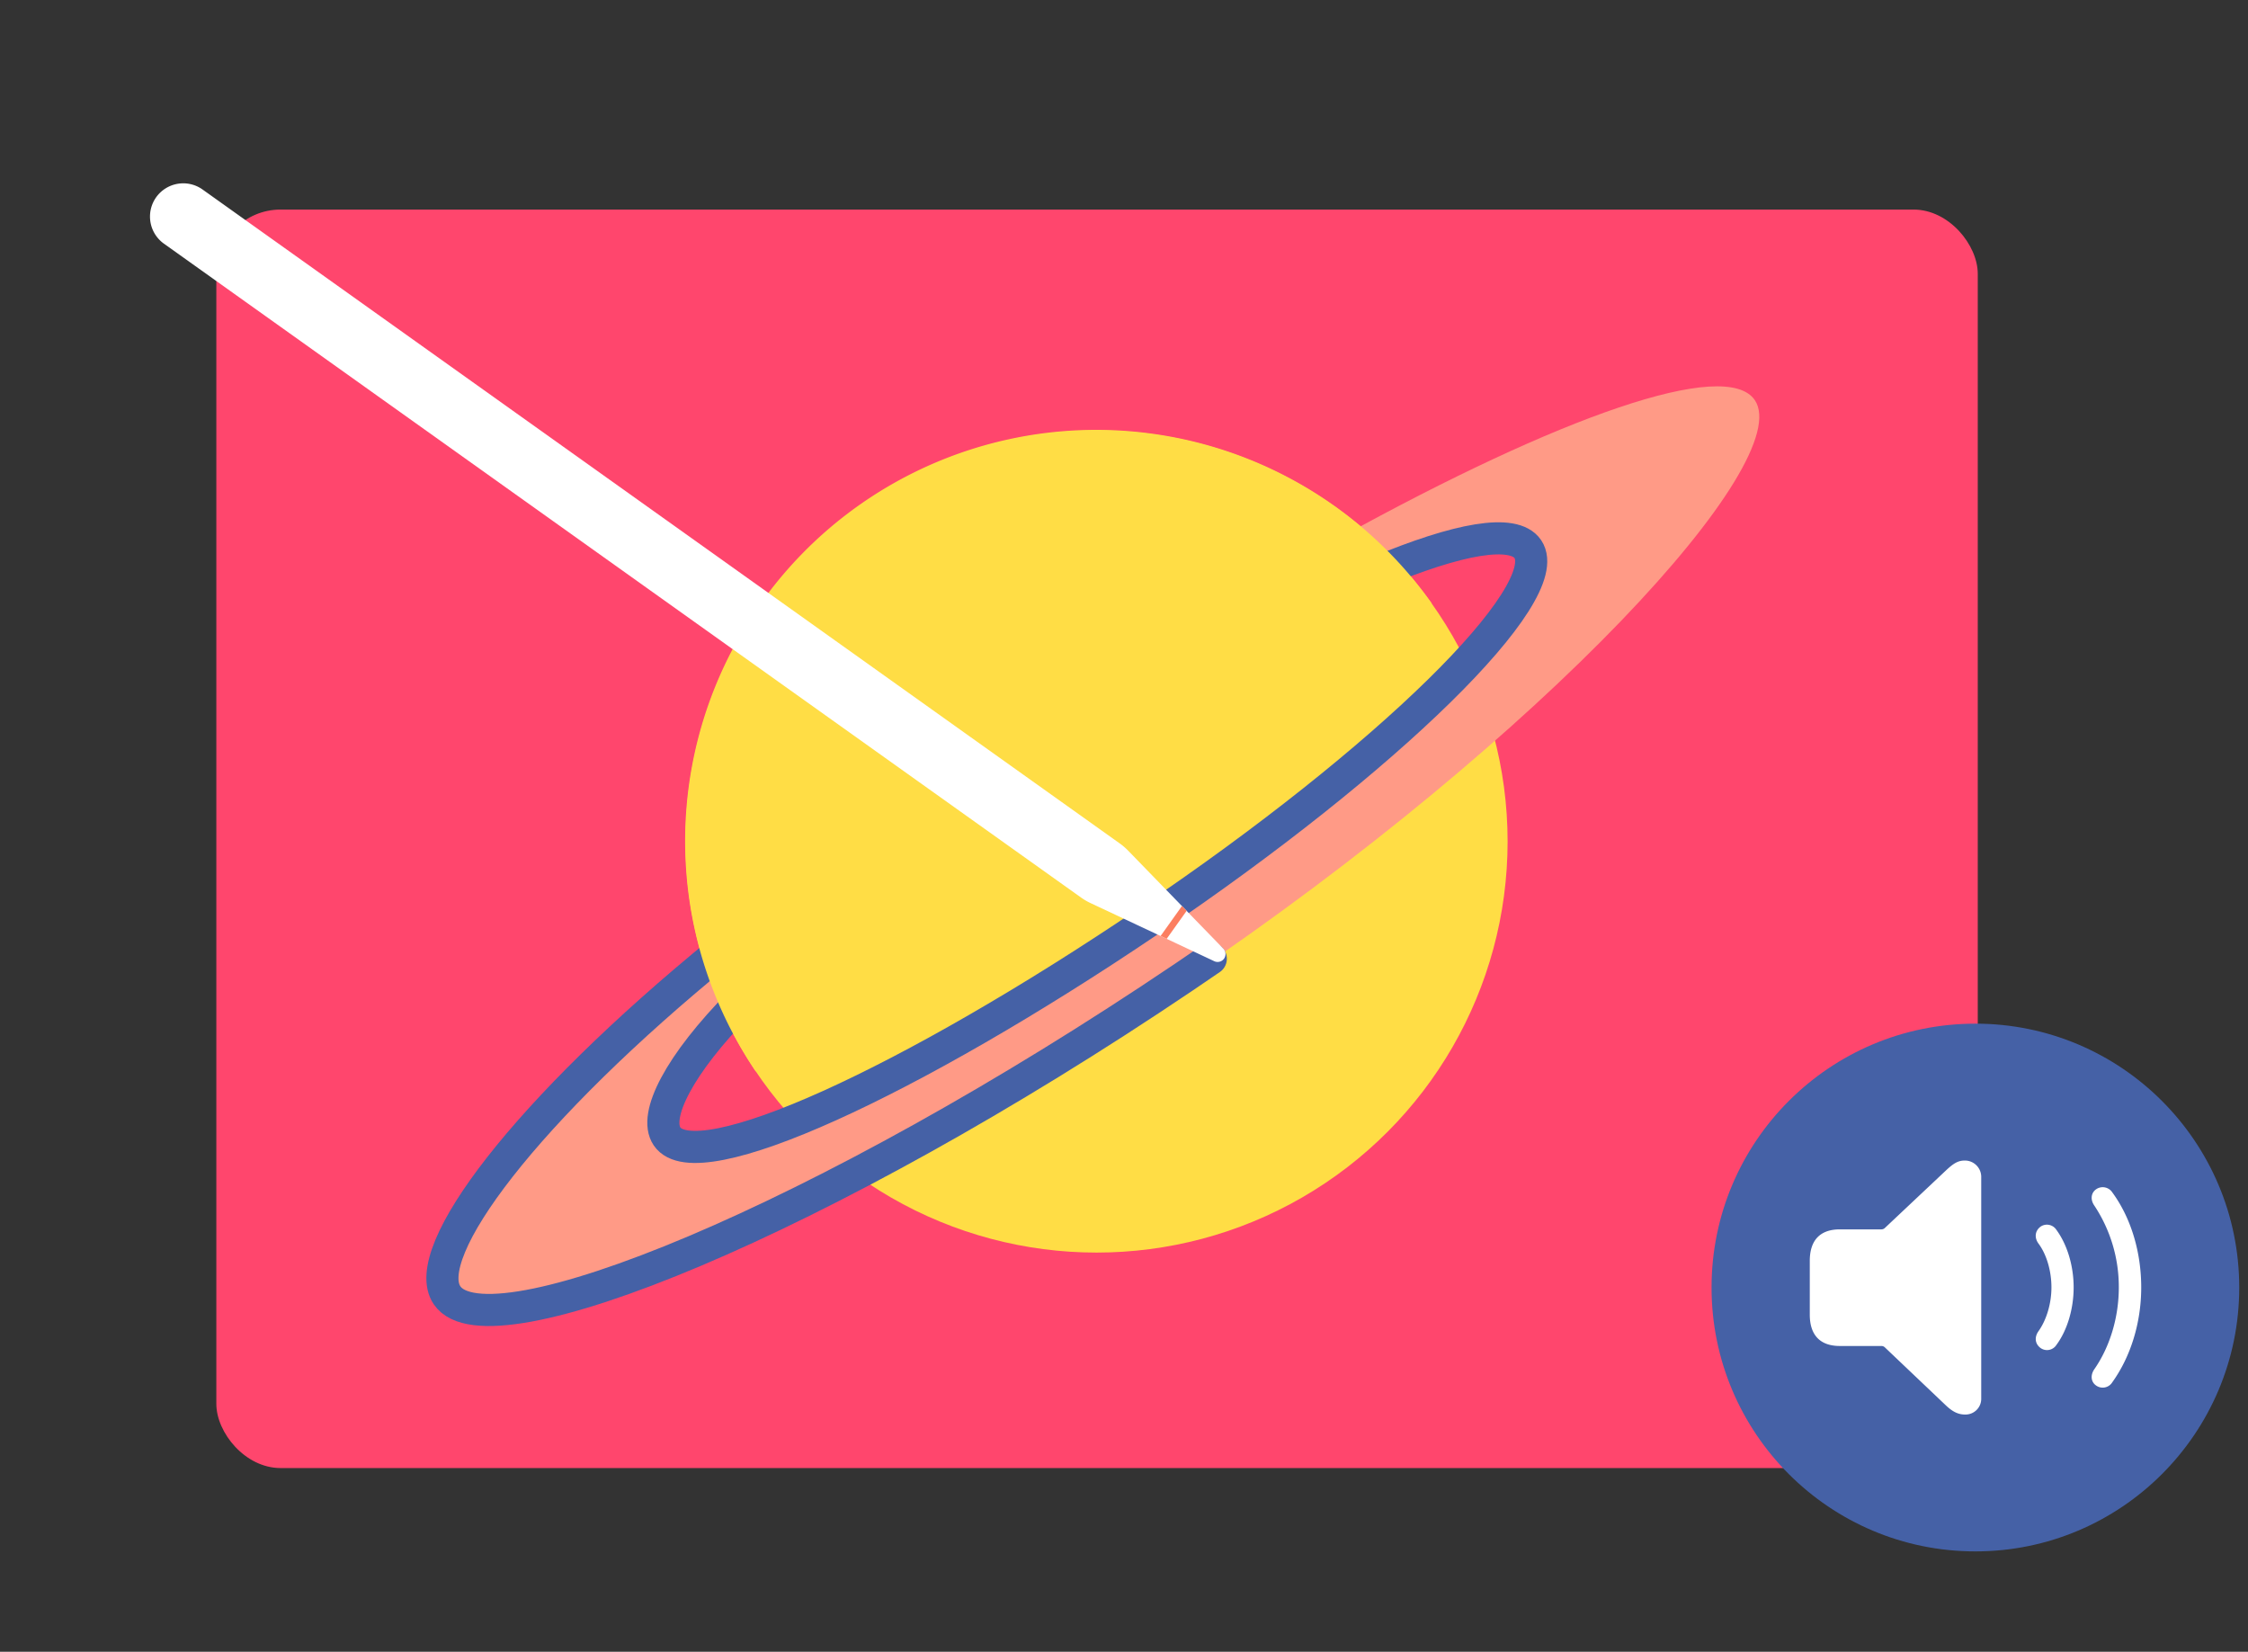 <svg id="Icons_copy_4" data-name="Icons copy 4" xmlns="http://www.w3.org/2000/svg" xmlns:xlink="http://www.w3.org/1999/xlink" viewBox="0 0 980 720"><rect x="0" y="0" width="980" height="720" fill="#333333" stroke="none"/><defs><style>.cls-1,.cls-8{fill:none;}.cls-2{clip-path:url(#clip-path);}.cls-3{fill:#ff466d;}.cls-4{fill:#ffdd45;}.cls-5{fill:#4561a6;}.cls-6,.cls-9{fill:#fff;}.cls-7{fill:#ff9a86;}.cls-8{stroke:#4561a6;stroke-linecap:round;stroke-linejoin:round;stroke-width:14px;}.cls-10,.cls-9{fill-rule:evenodd;}.cls-10{fill:#fc7e60;}</style><clipPath id="clip-path"><rect class="cls-1" x="-979.49" y="90.92" width="767.88" height="548.57" rx="28"/></clipPath></defs><title>activate_create_quick_sketch_go_further</title><g class="cls-2"><path class="cls-3" d="M36.58,331.79V319.21a164.67,164.67,0,0,1-145-86.59V199.25H-133.6V233.9a164.7,164.7,0,0,1-144.34,85.31,164.69,164.69,0,0,1-145-86.59V199.25h-25.16V233.9a164.69,164.69,0,0,1-144.33,85.31h-6.19A164.69,164.69,0,0,1-743,233.9V199.25h-25.16v33.37a164.69,164.69,0,0,1-145,86.59,164.7,164.7,0,0,1-144.34-85.31V199.25h-25.16v33.37a164.67,164.67,0,0,1-145,86.59v12.58a176.08,176.08,0,0,0,28.51-2.46v72.54h-28.51V427h145v98.34h25.16V427h289.36v98.34H-743V427h294.85v98.34H-423V427H-133.6v98.34h25.16V427h145V401.87H8.08V329.33A175.86,175.86,0,0,0,36.58,331.79Zm-1196.92,70.08h-32.54V328.35a176.44,176.44,0,0,0,32.54-9.83Zm41.52,0H-1154V315.82a177.2,177.2,0,0,0,35.23-21.38Zm36.17,0h-29.88V289.33a176.61,176.61,0,0,0,29.88-32.83Zm48.9,0h-23.74V257.49a178.28,178.28,0,0,0,23.74,27Zm38.87,0h-32.58V290a177.38,177.38,0,0,0,32.58,21.82Zm38.87,0h-32.58V315A175.88,175.88,0,0,0-956,326.53Zm38.87,0h-32.58V328a176.91,176.91,0,0,0,32.58,3.73Zm38.93,0h-32.64V331.79a177.52,177.52,0,0,0,32.64-3.49Zm38.87,0h-32.58V326.93a176.81,176.81,0,0,0,32.58-11.21Zm38.87,0H-833v-89.2a177.34,177.34,0,0,0,32.58-21.27Zm32.34,0h-26V285.94a176.88,176.88,0,0,0,26-29.44Zm49.78,0H-743V257.49a177.16,177.16,0,0,0,24.62,27.76Zm41.52,0h-35.23V290.81a177.57,177.57,0,0,0,35.23,22.8Zm38.83,0h-32.54V316.56A177.22,177.22,0,0,0-638,327.37Zm6.29-73.17a178.11,178.11,0,0,0,32.79,3.09v70.08h-32.79Zm72.33,73.17h-33V331.79a177.26,177.26,0,0,0,33-3.09Zm38.83,0h-32.54v-74.5a177.22,177.22,0,0,0,32.54-10.81Zm41.52,0h-35.23V313.61A177.57,177.57,0,0,0-479,290.81Zm30.91,0h-24.62V285.25a177.16,177.16,0,0,0,24.62-27.76Zm51.21,0h-26V256.5a176.88,176.88,0,0,0,26,29.44Zm38.87,0h-32.58V291.4A177.34,177.34,0,0,0-358,312.67Zm38.87,0h-32.58V315.72a177.06,177.06,0,0,0,32.58,11.21Zm38.93,0h-32.64V328.3a177.52,177.52,0,0,0,32.64,3.49Zm38.87,0h-32.58V331.74A176.91,176.91,0,0,0-241.37,328Zm38.87,0h-32.58V326.53A175.88,175.88,0,0,0-202.5,315Zm38.87,0h-32.58v-90A177.38,177.38,0,0,0-163.63,290Zm30,0h-23.74V284.47a178.28,178.28,0,0,0,23.74-27Zm55,0h-29.88V256.5a176.61,176.61,0,0,0,29.88,32.83Zm41.52,0H-72.27V294.44A177.2,177.2,0,0,0-37,315.82Zm38.83,0H-30.75V318.52a176.44,176.44,0,0,0,32.54,9.83Z"/></g><rect class="cls-3" x="94.31" y="91.35" width="767.88" height="548.57" rx="28"/><circle class="cls-4" cx="478.03" cy="366.8" r="179.2"/><circle class="cls-5" cx="861.16" cy="561.23" r="115.02"/><path class="cls-6" d="M848.36,612.67l-26.74-25.42a2.2,2.2,0,0,0-1.51-.54H802.06c-8.51,0-13.1-4.65-13.1-13.7V549.64c0-9.11,4.59-13.76,13.1-13.76h18.05a2.2,2.2,0,0,0,1.51-.54l26.74-25.18c3.2-3,5.2-4.28,8.15-4.28a7.13,7.13,0,0,1,7.19,7.36v96.29a6.85,6.85,0,0,1-7.06,7.06C853.68,616.59,851.26,615.39,848.36,612.67Zm40.27-32.36c3.44-4.77,5.68-11.95,5.68-19.14s-2.12-14.36-5.62-19.07c-1.93-2.6-1.57-5.68,1-7.49a4.91,4.91,0,0,1,6.76,1.45c4.71,6.4,7.54,15.64,7.54,25.11s-2.83,18.78-7.54,25.12a4.85,4.85,0,0,1-6.76,1.39C887.12,585.87,886.82,582.91,888.63,580.31ZM913,596.85c6.64-9.54,10.68-22.33,10.68-35.68A64.11,64.11,0,0,0,913,525.5c-1.81-2.6-1.45-5.56.84-7.13a5,5,0,0,1,7,1.39c8.09,11,12.61,25.9,12.61,41.41s-4.64,30.25-12.61,41.36a4.92,4.92,0,0,1-7,1.45C911.51,602.41,911.21,599.45,913,596.85Z"/><path class="cls-7" d="M315.34,415.75c-85,69.26-135.81,127-123.3,145.5C210.09,588,357.71,534,515.94,427.19S783.06,201.15,765,174.42c-12.51-18.54-85,7-181,60l17.73,16.13c17.45-7.29,32.28-12.07,43.49-13.87s18.8-.63,21.85,3.89c13,19.18-61,91.7-165.07,162S303,514.28,290,495.1c-6.1-9.05,7.11-30,33.67-56.88Z"/><path class="cls-8" d="M314.34,414.55c-85.06,69.26-132,131.51-119.46,150.05,18,26.73,163.12-32,321.35-138.77q5.85-4,11.61-7.91"/><path class="cls-8" d="M600.7,249.35c17.45-7.29,32.29-12.08,43.49-13.88s18.8-.63,21.86,3.89c12.94,19.19-61,91.71-165.08,162s-197.23,113.18-210.18,94c-6.1-9,5.31-31.4,31.87-58.33l-8.32-22.47"/><path class="cls-4" d="M329.44,467a179.22,179.22,0,0,1,294.7-204Z"/><path class="cls-9" d="M88.31,82.61l399.78,285a27.36,27.36,0,0,1,3.75,3.22l41.45,42.68a3.43,3.43,0,0,1-3.91,5.49L475.51,393.7a27.19,27.19,0,0,1-4.27-2.49l-399.78-285A14.52,14.52,0,0,1,68.07,86h0A14.51,14.51,0,0,1,88.31,82.61Z"/><polygon class="cls-10" points="517.31 397.02 515.27 394.92 505.96 407.98 508.61 409.22 517.31 397.02"/></svg>